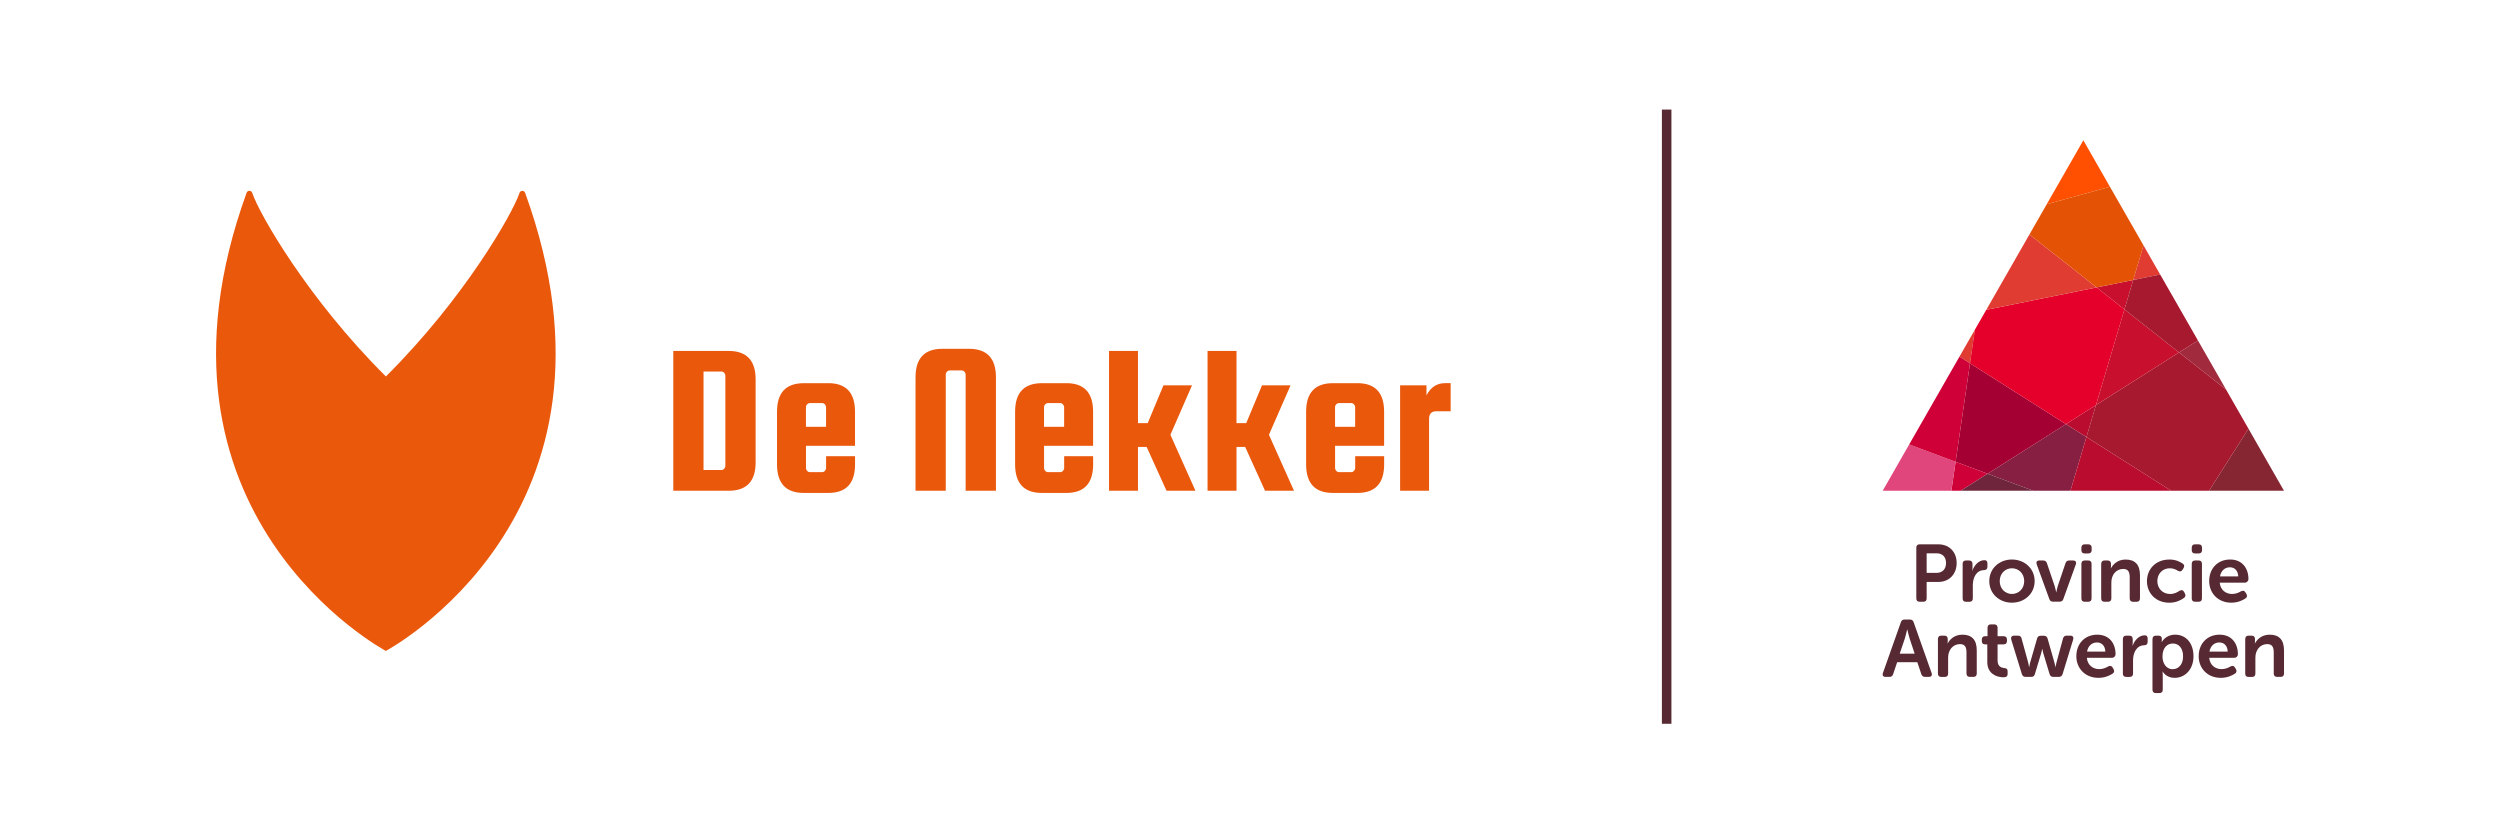 <svg xmlns="http://www.w3.org/2000/svg" id="duologo" viewBox="0 0 742.39 247.46"><defs><style>      .cls-1 {        fill: #861f41;      }      .cls-2 {        fill: #e03c31;      }      .cls-3 {        fill: #ba0c2f;      }      .cls-4 {        fill: #6f263d;      }      .cls-5 {        fill: #ce0037;      }      .cls-6 {        fill: #862633;      }      .cls-7 {        fill: #a12a3d;      }      .cls-8 {        fill: #c8102e;      }      .cls-9 {        fill: #e4002b;      }      .cls-10 {        fill: #fe5000;      }      .cls-11 {        fill: #a50034;      }      .cls-12 {        fill: #ea580c;      }      .cls-13 {        fill: #e0457b;      }      .cls-14 {        fill: #a6192e;      }      .cls-15 {        fill: #e35205;      }      .cls-16 {        fill: #572932;      }    </style></defs><rect class="cls-16" x="493.51" y="32.54" width="2.83" height="182.39"></rect><g><g><polygon class="cls-1" points="613.49 125.94 590.22 140.68 603.76 145.73 614.83 145.73 619.58 129.79 613.49 125.94"></polygon><polygon class="cls-3" points="619.58 129.79 622.41 120.29 613.49 125.94 619.58 129.79"></polygon><polygon class="cls-7" points="661.03 115.66 652.69 101.1 647.08 104.66 661.03 115.66"></polygon><polygon class="cls-11" points="580.73 137.14 590.22 140.68 613.49 125.94 585 107.9 580.73 137.14"></polygon><polygon class="cls-10" points="618.66 41.66 607.79 60.65 626.55 55.45 618.66 41.66"></polygon><polygon class="cls-6" points="678.24 145.73 667.69 127.3 655.99 145.73 678.24 145.73"></polygon><polygon class="cls-14" points="647.08 104.66 622.41 120.29 619.58 129.79 644.75 145.73 655.99 145.73 667.69 127.3 661.03 115.66 647.08 104.66"></polygon><polygon class="cls-3" points="614.83 145.73 644.75 145.73 619.58 129.79 614.83 145.73"></polygon><polygon class="cls-8" points="622.41 120.29 647.08 104.66 630.87 91.88 622.41 120.29"></polygon><polygon class="cls-2" points="586.45 97.91 581.87 105.91 585 107.9 586.45 97.91"></polygon><polygon class="cls-5" points="580.73 137.14 579.47 145.73 582.24 145.73 590.22 140.68 580.73 137.14"></polygon><polygon class="cls-8" points="622.59 85.35 630.87 91.88 633.47 83.14 622.59 85.35"></polygon><polygon class="cls-4" points="582.24 145.73 603.76 145.73 590.22 140.68 582.24 145.73"></polygon><polygon class="cls-13" points="566.94 131.99 559.08 145.73 579.47 145.73 580.73 137.14 566.94 131.99"></polygon><polygon class="cls-5" points="585 107.9 581.87 105.91 566.94 131.99 580.73 137.14 585 107.9"></polygon><polygon class="cls-9" points="585 107.9 613.49 125.94 622.41 120.29 630.87 91.88 622.59 85.35 589.84 92 586.45 97.91 585 107.9"></polygon><polygon class="cls-2" points="641.48 81.52 636.53 72.87 633.47 83.14 641.48 81.52"></polygon><polygon class="cls-2" points="602.65 69.63 589.84 92 622.59 85.35 602.65 69.63"></polygon><polygon class="cls-14" points="630.87 91.88 647.08 104.66 652.69 101.1 641.48 81.52 633.47 83.14 630.87 91.88"></polygon><polygon class="cls-15" points="633.47 83.14 636.53 72.87 626.55 55.45 607.79 60.65 602.65 69.63 622.59 85.35 633.47 83.14"></polygon></g><g><path class="cls-16" d="M569.05,162.65c0-.65.34-1.01.99-1.01h5.57c3.19,0,5.43,2.23,5.43,5.55s-2.23,5.62-5.43,5.62h-3.48v4.87c0,.67-.33,1.01-.98,1.01h-1.1c-.65,0-.99-.33-.99-1.01v-15.03ZM575.03,170.12c1.82,0,2.86-1.15,2.86-2.93s-1.03-2.88-2.81-2.88h-2.95v5.81h2.91Z"></path><path class="cls-16" d="M582.81,167.45c0-.65.34-1.01.98-1.01h.94c.65,0,1.01.36,1.01,1.01v1.15c0,.46-.07.84-.07.84h.05c.48-1.46,1.82-3.09,3.55-3.09.67,0,.91.33.91,1.01v.94c0,.65-.38,1.01-1.03,1.01-2.23,0-3.31,2.21-3.31,4.44v3.94c0,.67-.34,1.01-.98,1.01h-1.06c-.65,0-.98-.33-.98-1.01v-10.23Z"></path><path class="cls-16" d="M597.45,166.15c3.72,0,6.75,2.66,6.75,6.41s-3.02,6.41-6.75,6.41-6.72-2.64-6.72-6.41,3-6.41,6.72-6.41ZM597.45,176.38c1.99,0,3.65-1.53,3.65-3.81s-1.66-3.82-3.65-3.82-3.62,1.56-3.62,3.82,1.63,3.81,3.62,3.81Z"></path><path class="cls-16" d="M604.81,167.59c-.24-.7.05-1.15.79-1.15h1.13c.57,0,.96.26,1.13.84l2.28,6.74c.24.72.45,1.85.45,1.85h.05s.19-1.13.43-1.85l2.28-6.74c.17-.58.56-.84,1.13-.84h1.13c.75,0,1.06.45.82,1.15l-3.7,10.27c-.19.58-.55.81-1.13.81h-1.92c-.58,0-.96-.24-1.13-.81l-3.74-10.27Z"></path><path class="cls-16" d="M618.08,163.37v-.72c0-.65.34-1.01.98-1.01h1.06c.65,0,1.01.36,1.01,1.01v.72c0,.65-.36.98-1.01.98h-1.06c-.65,0-.98-.33-.98-.98ZM618.08,167.45c0-.65.34-1.01.98-1.01h1.06c.65,0,.98.36.98,1.01v10.23c0,.67-.33,1.01-.98,1.01h-1.06c-.65,0-.98-.33-.98-1.01v-10.23Z"></path><path class="cls-16" d="M623.97,167.45c0-.65.33-1.01.98-1.01h.93c.65,0,.99.36.99,1.01v.75c0,.27-.05.55-.05.55h.05c.53-1.03,1.87-2.59,4.34-2.59,2.71,0,4.27,1.42,4.27,4.66v6.87c0,.67-.34,1.01-1.01,1.01h-1.03c-.65,0-1.01-.33-1.01-1.01v-6.24c0-1.49-.38-2.5-1.92-2.5-2.16,0-3.53,1.8-3.53,4v4.73c0,.67-.33,1.01-.98,1.01h-1.06c-.65,0-.98-.33-.98-1.01v-10.23Z"></path><path class="cls-16" d="M644.18,166.15c1.97,0,3.29.72,4.01,1.23.51.33.53.84.2,1.37l-.31.48c-.36.55-.77.55-1.35.27-.5-.34-1.32-.75-2.37-.75-2.26,0-3.72,1.71-3.72,3.8s1.46,3.84,3.82,3.84c1.2,0,2.16-.53,2.74-.94.6-.33,1.06-.26,1.37.31l.24.46c.29.53.22,1.01-.27,1.34-.74.55-2.23,1.42-4.34,1.42-4.06,0-6.65-2.86-6.65-6.41s2.59-6.41,6.65-6.41Z"></path><path class="cls-16" d="M650.85,163.37v-.72c0-.65.34-1.01.99-1.01h1.06c.65,0,1.01.36,1.01,1.01v.72c0,.65-.36.98-1.01.98h-1.06c-.65,0-.99-.33-.99-.98ZM650.85,167.45c0-.65.34-1.01.99-1.01h1.06c.65,0,.98.36.98,1.01v10.23c0,.67-.33,1.01-.98,1.01h-1.06c-.65,0-.99-.33-.99-1.01v-10.23Z"></path><path class="cls-16" d="M662.26,166.15c3.48,0,5.43,2.47,5.43,5.83,0,.53-.46,1.04-1.06,1.04h-7.47c.2,2.21,1.83,3.36,3.67,3.36,1.13,0,2.07-.43,2.64-.79.6-.29,1.03-.21,1.34.33l.29.48c.29.55.19,1.03-.34,1.34-.79.51-2.23,1.23-4.15,1.23-4.06,0-6.58-2.93-6.58-6.41,0-3.77,2.55-6.41,6.21-6.41ZM664.66,171.17c-.05-1.7-1.08-2.71-2.47-2.71-1.56,0-2.66,1.08-2.95,2.71h5.43Z"></path><path class="cls-16" d="M564.47,184.78c.19-.55.55-.81,1.13-.81h1.54c.58,0,.96.26,1.13.81l5.33,15.08c.24.7-.07,1.15-.82,1.15h-1.1c-.58,0-.96-.27-1.13-.82l-1.2-3.55h-5.98l-1.18,3.53c-.17.57-.55.84-1.13.84h-1.11c-.74,0-1.05-.46-.81-1.15l5.33-15.08ZM568.57,194.12l-1.51-4.56c-.29-.96-.67-2.64-.67-2.64h-.05s-.39,1.68-.67,2.64l-1.54,4.56h4.44Z"></path><path class="cls-16" d="M575.48,189.77c0-.65.34-1.01.99-1.01h.94c.65,0,.98.36.98,1.01v.74c0,.27-.05.55-.05.55h.05c.53-1.03,1.87-2.59,4.35-2.59,2.71,0,4.27,1.42,4.27,4.66v6.87c0,.67-.33,1.01-1.01,1.01h-1.03c-.65,0-1.01-.34-1.01-1.01v-6.24c0-1.48-.38-2.49-1.92-2.49-2.16,0-3.53,1.8-3.53,4.01v4.73c0,.67-.34,1.01-.99,1.01h-1.05c-.65,0-.99-.34-.99-1.01v-10.23Z"></path><path class="cls-16" d="M590.14,191.35h-.65c-.65,0-.98-.33-.98-1.01v-.41c0-.65.34-1.01,1.01-1.01h.69v-2.5c0-.65.36-1.01,1.01-1.01h.96c.65,0,1.01.36,1.01,1.01v2.5h1.78c.65,0,1.01.36,1.01,1.01v.41c0,.67-.36,1.01-.99,1.01h-1.8v4.75c0,1.83,1.13,2.19,1.97,2.28.74.07,1.01.31,1.01.98v.75c0,.72-.41,1.01-1.25,1.01-2.18,0-4.78-1.18-4.78-4.49v-5.28Z"></path><path class="cls-16" d="M597.26,189.89c-.19-.67.14-1.13.84-1.13h1.15c.6,0,.96.29,1.08.89l1.97,7.16c.15.64.24,1.3.24,1.3h.05s.09-.65.26-1.3l2.07-7.16c.12-.58.5-.86,1.11-.86h.91c.6,0,.96.29,1.11.86l2.04,7.16c.19.64.26,1.3.26,1.3h.05s.1-.65.27-1.3l1.94-7.16c.14-.6.51-.89,1.1-.89h1.1c.72,0,1.03.46.84,1.13l-3.15,10.28c-.17.57-.55.84-1.13.84h-1.61c-.6,0-.98-.29-1.13-.87l-1.85-6.12c-.19-.65-.29-1.32-.29-1.32h-.05s-.12.67-.31,1.32l-1.85,6.12c-.14.58-.5.87-1.1.87h-1.66c-.58,0-.94-.27-1.11-.84l-3.17-10.28Z"></path><path class="cls-16" d="M622.8,188.47c3.48,0,5.43,2.47,5.43,5.84,0,.53-.46,1.03-1.06,1.03h-7.47c.2,2.21,1.83,3.36,3.68,3.36,1.12,0,2.06-.43,2.64-.79.6-.29,1.03-.22,1.34.33l.29.48c.29.56.19,1.04-.34,1.35-.79.51-2.23,1.22-4.15,1.22-4.06,0-6.58-2.93-6.58-6.41,0-3.77,2.55-6.41,6.23-6.41ZM625.19,193.49c-.05-1.71-1.08-2.71-2.47-2.71-1.56,0-2.67,1.08-2.96,2.71h5.43Z"></path><path class="cls-16" d="M630.4,189.77c0-.65.34-1.01.98-1.01h.93c.65,0,1.01.36,1.01,1.01v1.15c0,.46-.07.84-.07.84h.05c.48-1.46,1.82-3.1,3.55-3.1.67,0,.91.34.91,1.01v.94c0,.65-.38,1.01-1.03,1.01-2.23,0-3.31,2.21-3.31,4.44v3.94c0,.67-.34,1.01-.98,1.01h-1.06c-.65,0-.98-.34-.98-1.01v-10.23Z"></path><path class="cls-16" d="M639.2,189.77c0-.65.36-1.01,1.01-1.01h.77c.65,0,.98.36.98.84v.55c0,.26-.03.48-.03.48h.05s1.08-2.16,3.94-2.16c3.31,0,5.45,2.61,5.45,6.41s-2.4,6.41-5.62,6.41c-2.55,0-3.53-1.87-3.53-1.87h-.05s.07.43.07,1.06v4.32c0,.67-.33,1.01-1.01,1.01h-1.03c-.65,0-1.01-.33-1.01-1.01v-15.03ZM645.21,198.72c1.68,0,3.07-1.37,3.07-3.79s-1.25-3.84-3.03-3.84c-1.58,0-3.09,1.15-3.09,3.87,0,1.9,1.05,3.77,3.05,3.77Z"></path><path class="cls-16" d="M659.13,188.47c3.48,0,5.43,2.47,5.43,5.84,0,.53-.46,1.03-1.06,1.03h-7.46c.19,2.21,1.82,3.36,3.67,3.36,1.13,0,2.06-.43,2.64-.79.6-.29,1.03-.22,1.34.33l.29.48c.29.56.19,1.04-.34,1.35-.79.51-2.23,1.22-4.15,1.22-4.06,0-6.58-2.93-6.58-6.41,0-3.77,2.55-6.41,6.22-6.41ZM661.53,193.49c-.05-1.71-1.08-2.71-2.47-2.71-1.56,0-2.66,1.08-2.95,2.71h5.42Z"></path><path class="cls-16" d="M666.74,189.77c0-.65.33-1.01.98-1.01h.93c.65,0,.98.36.98,1.01v.74c0,.27-.05.55-.05.55h.05c.53-1.03,1.88-2.59,4.35-2.59,2.71,0,4.27,1.42,4.27,4.66v6.87c0,.67-.33,1.01-1.01,1.01h-1.03c-.65,0-1.01-.34-1.01-1.01v-6.24c0-1.48-.39-2.49-1.92-2.49-2.16,0-3.53,1.8-3.53,4.01v4.73c0,.67-.33,1.01-.98,1.01h-1.06c-.65,0-.98-.34-.98-1.01v-10.23Z"></path></g></g><g><path class="cls-12" d="M423.59,117.44c1.24-2.44,3.08-3.66,5.52-3.66h1.67v8.34h-4.23c-1.45,0-2.18.75-2.18,2.25v21.36h-8.6v-31.31h7.83v3.02M396.45,126.74h5.97v-5.77c0-.34-.12-.64-.35-.9-.24-.26-.52-.38-.87-.38h-3.53c-.34,0-.63.13-.87.38-.24.26-.35.56-.35.9v5.77ZM403.06,113.78c5.3,0,7.96,2.82,7.96,8.47v10.14h-14.56v6.54c0,.34.12.64.35.9.23.26.52.38.87.38h3.53c.34,0,.63-.13.87-.38.23-.26.35-.56.35-.9v-3.46h8.6v2.44c0,5.65-2.65,8.47-7.96,8.47h-7.25c-5.3,0-7.96-2.82-7.96-8.47v-15.65c0-5.65,2.65-8.47,7.96-8.47h7.25ZM383.24,114.42l-6.42,14.69,7.44,16.62h-8.6l-5.9-13.02h-2.57v13.02h-8.6v-41.51h8.6v21.43h2.89l4.68-11.23h8.47ZM353.98,114.42l-6.42,14.69,7.44,16.62h-8.6l-5.9-13.02h-2.57v13.02h-8.6v-41.51h8.6v21.43h2.89l4.68-11.23h8.47ZM310.03,126.74h5.97v-5.77c0-.34-.12-.64-.35-.9-.24-.26-.52-.38-.87-.38h-3.53c-.34,0-.63.13-.87.38-.24.26-.35.56-.35.9v5.77ZM316.64,113.78c5.3,0,7.96,2.82,7.96,8.47v10.14h-14.56v6.54c0,.34.12.64.35.9.23.26.52.38.87.38h3.53c.34,0,.63-.13.87-.38.23-.26.35-.56.35-.9v-3.46h8.6v2.44c0,5.65-2.65,8.47-7.96,8.47h-7.25c-5.3,0-7.96-2.82-7.96-8.47v-15.65c0-5.65,2.65-8.47,7.96-8.47h7.25ZM295.73,145.73h-8.98v-34.45c0-.34-.12-.64-.35-.9-.24-.26-.52-.38-.87-.38h-3.46c-.34,0-.63.13-.87.38-.24.26-.35.56-.35.9v34.45h-8.98v-33.68c0-5.65,2.65-8.47,7.96-8.47h7.96c5.3,0,7.96,2.82,7.96,8.47v33.68ZM239.33,126.74h5.97v-5.77c0-.34-.12-.64-.35-.9-.24-.26-.52-.38-.87-.38h-3.53c-.34,0-.63.13-.87.38-.24.26-.35.56-.35.9v5.77ZM245.94,113.78c5.3,0,7.96,2.82,7.96,8.47v10.14h-14.56v6.54c0,.34.12.64.35.9.23.26.52.38.87.38h3.53c.34,0,.63-.13.87-.38.23-.26.35-.56.35-.9v-3.46h8.6v2.44c0,5.65-2.65,8.47-7.96,8.47h-7.25c-5.3,0-7.96-2.82-7.96-8.47v-15.65c0-5.65,2.65-8.47,7.96-8.47h7.25ZM215.05,139.19c.23-.26.35-.56.35-.9v-26.69c0-.34-.12-.64-.35-.9-.24-.26-.52-.38-.87-.38h-5.26v29.26h5.26c.34,0,.63-.13.87-.38M216.43,104.22c5.3,0,7.96,2.82,7.96,8.47v24.57c0,5.65-2.65,8.47-7.96,8.47h-16.49v-41.51h16.49Z"></path><path class="cls-12" d="M155.94,57.26c34.68,95.69-41.36,136.03-41.36,136.03,0,0-76.05-40.34-41.35-136.04.29-.8,1.4-.78,1.67.03,2.07,6.23,16.6,31.57,39.69,54.51,23.09-22.94,37.61-48.27,39.68-54.5.27-.8,1.38-.82,1.67-.03"></path></g></svg>
